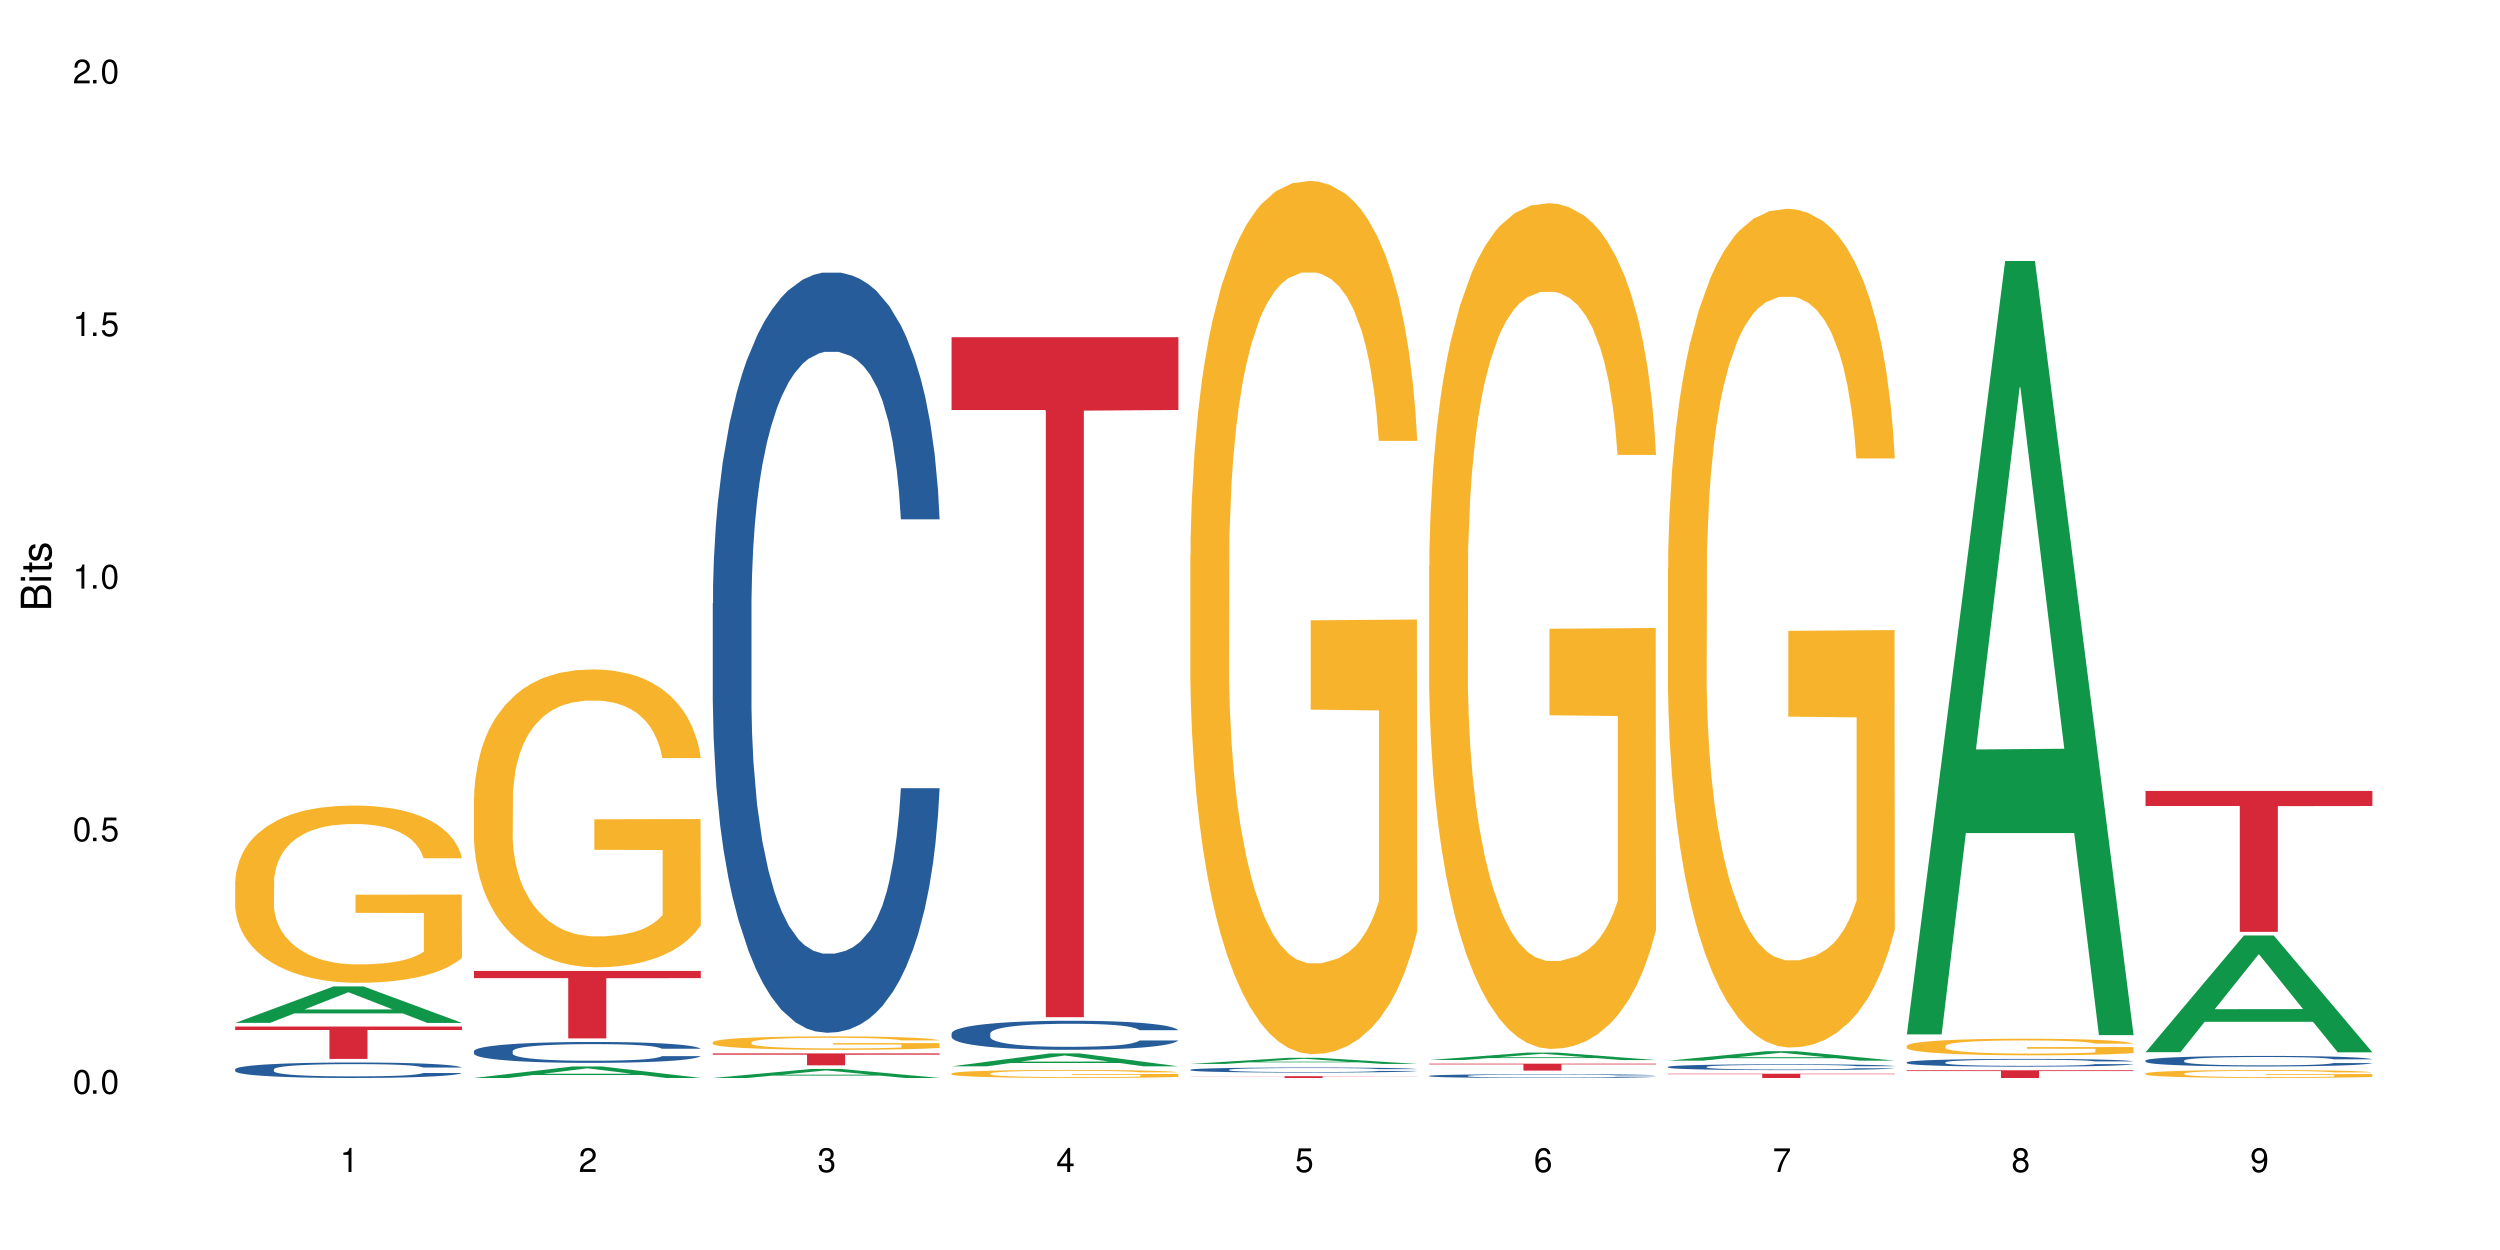 <?xml version="1.0" encoding="UTF-8"?>
<svg xmlns="http://www.w3.org/2000/svg" xmlns:xlink="http://www.w3.org/1999/xlink" width="720" height="360" viewBox="0 0 720 360">
<defs>
<g>
<g id="glyph-0-0">
</g>
<g id="glyph-0-1">
<path d="M 2.641 -6.938 C 2 -6.938 1.422 -6.656 1.078 -6.172 C 0.641 -5.562 0.406 -4.641 0.406 -3.359 C 0.406 -1.016 1.188 0.219 2.641 0.219 C 4.078 0.219 4.859 -1.016 4.859 -3.297 C 4.859 -4.641 4.656 -5.547 4.203 -6.172 C 3.844 -6.656 3.281 -6.938 2.641 -6.938 Z M 2.641 -6.188 C 3.547 -6.188 4 -5.25 4 -3.375 C 4 -1.406 3.562 -0.484 2.625 -0.484 C 1.734 -0.484 1.281 -1.438 1.281 -3.344 C 1.281 -5.25 1.734 -6.188 2.641 -6.188 Z M 2.641 -6.188 "/>
</g>
<g id="glyph-0-2">
<path d="M 1.828 -1 L 0.828 -1 L 0.828 0 L 1.828 0 Z M 1.828 -1 "/>
</g>
<g id="glyph-0-3">
<path d="M 4.562 -6.797 L 1.062 -6.797 L 0.547 -3.094 L 1.328 -3.094 C 1.719 -3.562 2.047 -3.734 2.578 -3.734 C 3.484 -3.734 4.062 -3.109 4.062 -2.094 C 4.062 -1.125 3.484 -0.531 2.578 -0.531 C 1.828 -0.531 1.375 -0.906 1.188 -1.672 L 0.328 -1.672 C 0.453 -1.109 0.547 -0.844 0.75 -0.594 C 1.125 -0.078 1.828 0.219 2.594 0.219 C 3.969 0.219 4.922 -0.781 4.922 -2.219 C 4.922 -3.562 4.031 -4.484 2.719 -4.484 C 2.25 -4.484 1.859 -4.359 1.469 -4.062 L 1.734 -5.969 L 4.562 -5.969 Z M 4.562 -6.797 "/>
</g>
<g id="glyph-0-4">
<path d="M 2.484 -4.938 L 2.484 0 L 3.328 0 L 3.328 -6.938 L 2.766 -6.938 C 2.469 -5.875 2.281 -5.734 0.984 -5.562 L 0.984 -4.938 Z M 2.484 -4.938 "/>
</g>
<g id="glyph-0-5">
<path d="M 4.859 -0.828 L 1.281 -0.828 C 1.359 -1.406 1.672 -1.781 2.5 -2.281 L 3.469 -2.828 C 4.406 -3.344 4.906 -4.062 4.906 -4.906 C 4.906 -5.484 4.672 -6.031 4.266 -6.406 C 3.859 -6.766 3.375 -6.938 2.719 -6.938 C 1.859 -6.938 1.219 -6.625 0.844 -6.031 C 0.609 -5.672 0.5 -5.234 0.484 -4.531 L 1.328 -4.531 C 1.359 -5.016 1.406 -5.281 1.531 -5.516 C 1.75 -5.938 2.188 -6.203 2.703 -6.203 C 3.469 -6.203 4.031 -5.641 4.031 -4.891 C 4.031 -4.344 3.719 -3.859 3.125 -3.516 L 2.234 -3 C 0.812 -2.172 0.406 -1.531 0.328 -0.016 L 4.859 -0.016 Z M 4.859 -0.828 "/>
</g>
<g id="glyph-0-6">
<path d="M 2.125 -3.188 L 2.578 -3.188 C 3.5 -3.188 3.984 -2.766 3.984 -1.922 C 3.984 -1.062 3.469 -0.531 2.594 -0.531 C 1.656 -0.531 1.203 -1 1.156 -2.016 L 0.312 -2.016 C 0.344 -1.453 0.438 -1.094 0.609 -0.781 C 0.953 -0.109 1.625 0.219 2.547 0.219 C 3.953 0.219 4.859 -0.625 4.859 -1.938 C 4.859 -2.828 4.516 -3.297 3.703 -3.594 C 4.344 -3.844 4.656 -4.328 4.656 -5.031 C 4.656 -6.219 3.875 -6.938 2.578 -6.938 C 1.203 -6.938 0.484 -6.172 0.453 -4.703 L 1.297 -4.703 C 1.312 -5.125 1.344 -5.359 1.453 -5.578 C 1.641 -5.969 2.062 -6.203 2.594 -6.203 C 3.344 -6.203 3.797 -5.75 3.797 -5 C 3.797 -4.516 3.609 -4.219 3.25 -4.047 C 3.016 -3.953 2.703 -3.922 2.125 -3.906 Z M 2.125 -3.188 "/>
</g>
<g id="glyph-0-7">
<path d="M 3.141 -1.672 L 3.141 0 L 3.984 0 L 3.984 -1.672 L 4.984 -1.672 L 4.984 -2.438 L 3.984 -2.438 L 3.984 -6.938 L 3.359 -6.938 L 0.266 -2.578 L 0.266 -1.672 Z M 3.141 -2.438 L 1 -2.438 L 3.141 -5.5 Z M 3.141 -2.438 "/>
</g>
<g id="glyph-0-8">
<path d="M 4.781 -5.125 C 4.609 -6.266 3.891 -6.938 2.844 -6.938 C 2.094 -6.938 1.422 -6.578 1.031 -5.953 C 0.594 -5.266 0.406 -4.422 0.406 -3.172 C 0.406 -2 0.578 -1.25 0.984 -0.641 C 1.359 -0.078 1.953 0.219 2.703 0.219 C 3.984 0.219 4.922 -0.75 4.922 -2.094 C 4.922 -3.375 4.062 -4.281 2.844 -4.281 C 2.172 -4.281 1.641 -4.031 1.281 -3.516 C 1.281 -5.234 1.828 -6.188 2.797 -6.188 C 3.391 -6.188 3.797 -5.797 3.938 -5.125 Z M 2.734 -3.531 C 3.547 -3.531 4.062 -2.953 4.062 -2.031 C 4.062 -1.156 3.484 -0.531 2.703 -0.531 C 1.922 -0.531 1.328 -1.188 1.328 -2.078 C 1.328 -2.938 1.906 -3.531 2.734 -3.531 Z M 2.734 -3.531 "/>
</g>
<g id="glyph-0-9">
<path d="M 4.984 -6.797 L 0.438 -6.797 L 0.438 -5.969 L 4.109 -5.969 C 2.5 -3.656 1.828 -2.234 1.328 0 L 2.219 0 C 2.594 -2.172 3.453 -4.047 4.984 -6.094 Z M 4.984 -6.797 "/>
</g>
<g id="glyph-0-10">
<path d="M 3.75 -3.656 C 4.469 -4.094 4.688 -4.438 4.688 -5.078 C 4.688 -6.172 3.844 -6.938 2.641 -6.938 C 1.438 -6.938 0.594 -6.172 0.594 -5.094 C 0.594 -4.438 0.812 -4.094 1.516 -3.656 C 0.734 -3.266 0.359 -2.703 0.359 -1.922 C 0.359 -0.656 1.281 0.219 2.641 0.219 C 3.984 0.219 4.922 -0.656 4.922 -1.922 C 4.922 -2.703 4.531 -3.266 3.75 -3.656 Z M 2.641 -6.188 C 3.359 -6.188 3.812 -5.75 3.812 -5.062 C 3.812 -4.406 3.344 -3.984 2.641 -3.984 C 1.922 -3.984 1.453 -4.406 1.453 -5.078 C 1.453 -5.75 1.922 -6.188 2.641 -6.188 Z M 2.641 -3.266 C 3.484 -3.266 4.062 -2.719 4.062 -1.906 C 4.062 -1.078 3.484 -0.531 2.625 -0.531 C 1.797 -0.531 1.219 -1.094 1.219 -1.906 C 1.219 -2.719 1.781 -3.266 2.641 -3.266 Z M 2.641 -3.266 "/>
</g>
<g id="glyph-0-11">
<path d="M 0.516 -1.578 C 0.672 -0.453 1.406 0.219 2.438 0.219 C 3.188 0.219 3.859 -0.141 4.266 -0.766 C 4.688 -1.453 4.891 -2.297 4.891 -3.547 C 4.891 -4.719 4.703 -5.453 4.312 -6.078 C 3.938 -6.641 3.344 -6.938 2.594 -6.938 C 1.297 -6.938 0.359 -5.969 0.359 -4.625 C 0.359 -3.344 1.234 -2.453 2.453 -2.453 C 3.094 -2.453 3.578 -2.672 4.016 -3.203 C 4 -1.484 3.469 -0.531 2.5 -0.531 C 1.906 -0.531 1.484 -0.906 1.359 -1.578 Z M 2.578 -6.203 C 3.375 -6.203 3.969 -5.531 3.969 -4.641 C 3.969 -3.797 3.391 -3.188 2.547 -3.188 C 1.734 -3.188 1.234 -3.766 1.234 -4.688 C 1.234 -5.562 1.797 -6.203 2.578 -6.203 Z M 2.578 -6.203 "/>
</g>
<g id="glyph-1-0">
</g>
<g id="glyph-1-1">
<path d="M 0 -0.953 L 0 -4.891 C 0 -5.719 -0.234 -6.344 -0.734 -6.797 C -1.188 -7.234 -1.812 -7.469 -2.5 -7.469 C -3.547 -7.469 -4.188 -7 -4.625 -5.875 C -4.984 -6.688 -5.625 -7.094 -6.531 -7.094 C -7.172 -7.094 -7.734 -6.859 -8.141 -6.391 C -8.562 -5.922 -8.75 -5.344 -8.75 -4.5 L -8.75 -0.953 Z M -4.984 -2.062 L -7.766 -2.062 L -7.766 -4.219 C -7.766 -4.844 -7.688 -5.203 -7.453 -5.5 C -7.219 -5.812 -6.859 -5.969 -6.375 -5.969 C -5.891 -5.969 -5.531 -5.812 -5.297 -5.5 C -5.062 -5.203 -4.984 -4.844 -4.984 -4.219 Z M -0.984 -2.062 L -4 -2.062 L -4 -4.781 C -4 -5.766 -3.438 -6.359 -2.484 -6.359 C -1.547 -6.359 -0.984 -5.766 -0.984 -4.781 Z M -0.984 -2.062 "/>
</g>
<g id="glyph-1-2">
<path d="M -6.281 -1.797 L -6.281 -0.797 L 0 -0.797 L 0 -1.797 Z M -8.75 -1.797 L -8.75 -0.797 L -7.484 -0.797 L -7.484 -1.797 Z M -8.75 -1.797 "/>
</g>
<g id="glyph-1-3">
<path d="M -6.281 -3.047 L -6.281 -2.016 L -8.016 -2.016 L -8.016 -1.016 L -6.281 -1.016 L -6.281 -0.172 L -5.469 -0.172 L -5.469 -1.016 L -0.719 -1.016 C -0.078 -1.016 0.281 -1.453 0.281 -2.234 C 0.281 -2.5 0.25 -2.719 0.188 -3.047 L -0.641 -3.047 C -0.609 -2.906 -0.594 -2.766 -0.594 -2.562 C -0.594 -2.141 -0.719 -2.016 -1.156 -2.016 L -5.469 -2.016 L -5.469 -3.047 Z M -6.281 -3.047 "/>
</g>
<g id="glyph-1-4">
<path d="M -4.531 -5.25 C -5.766 -5.25 -6.469 -4.422 -6.469 -2.969 C -6.469 -1.516 -5.719 -0.562 -4.547 -0.562 C -3.562 -0.562 -3.094 -1.062 -2.734 -2.562 L -2.516 -3.484 C -2.344 -4.188 -2.094 -4.469 -1.641 -4.469 C -1.047 -4.469 -0.641 -3.875 -0.641 -3 C -0.641 -2.453 -0.797 -2 -1.062 -1.75 C -1.25 -1.594 -1.422 -1.531 -1.875 -1.469 L -1.875 -0.406 C -0.422 -0.453 0.281 -1.266 0.281 -2.922 C 0.281 -4.5 -0.5 -5.516 -1.719 -5.516 C -2.656 -5.516 -3.172 -4.984 -3.469 -3.734 L -3.703 -2.766 C -3.891 -1.953 -4.156 -1.609 -4.594 -1.609 C -5.188 -1.609 -5.547 -2.125 -5.547 -2.938 C -5.547 -3.75 -5.203 -4.172 -4.531 -4.203 Z M -4.531 -5.25 "/>
</g>
</g>
</defs>
<rect x="-72" y="-36" width="864" height="432" fill="rgb(100%, 100%, 100%)" fill-opacity="1"/>
<path fill-rule="nonzero" fill="rgb(6.275%, 58.824%, 28.235%)" fill-opacity="1" d="M 67.73 294.594 L 67.801 294.586 L 96.07 284.086 L 104.656 284.086 L 133.066 294.605 L 123.082 294.605 L 115.965 291.859 L 84.762 291.859 L 77.781 294.594 L 67.73 294.594 L 87.766 290.723 L 113.102 290.715 L 100.469 285.805 L 100.328 285.793 L 100.188 285.824 L 87.695 290.715 L 87.766 290.723 Z M 67.73 294.594 "/>
<path fill-rule="nonzero" fill="rgb(14.51%, 36.078%, 60%)" fill-opacity="1" d="M 67.73 307.941 L 67.812 307.938 L 67.812 307.84 L 68.051 307.688 L 68.605 307.492 L 69.164 307.355 L 70.598 307.117 L 72.59 306.883 L 74.664 306.703 L 76.176 306.598 L 77.531 306.52 L 80.637 306.367 L 82.629 306.289 L 84.781 306.219 L 87.41 306.152 L 89.324 306.109 L 93.625 306.047 L 96.812 306.016 L 99.281 306.004 L 104.621 306.004 L 107.809 306.02 L 110.117 306.043 L 112.668 306.074 L 114.82 306.109 L 118.562 306.199 L 121.91 306.312 L 123.426 306.379 L 125.816 306.504 L 127.648 306.629 L 128.922 306.734 L 130.355 306.883 L 131.629 307.066 L 132.586 307.273 L 133.066 307.449 L 121.91 307.449 L 121.352 307.289 L 120.715 307.16 L 119.52 306.992 L 118.324 306.875 L 116.652 306.758 L 115.137 306.68 L 113.066 306.602 L 111.234 306.555 L 109.32 306.52 L 107.488 306.492 L 103.984 306.469 L 99.922 306.469 L 98.406 306.477 L 95.297 306.508 L 93.625 306.539 L 91.234 306.594 L 89.562 306.648 L 87.57 306.73 L 86.215 306.797 L 84.543 306.906 L 83.348 307 L 81.992 307.133 L 81.195 307.234 L 80.48 307.348 L 79.84 307.484 L 79.363 307.625 L 79.043 307.777 L 78.887 307.922 L 78.887 308.555 L 79.043 308.699 L 79.441 308.871 L 80.48 309.121 L 81.992 309.336 L 83.746 309.508 L 85.418 309.629 L 86.375 309.684 L 87.648 309.75 L 89.641 309.832 L 92.512 309.914 L 94.184 309.945 L 96.734 309.977 L 99.363 309.996 L 102.867 309.996 L 105.977 309.977 L 108.047 309.957 L 110.199 309.926 L 113.145 309.855 L 114.98 309.789 L 116.57 309.715 L 117.766 309.637 L 118.562 309.57 L 119.758 309.445 L 120.715 309.305 L 121.434 309.164 L 121.91 309.027 L 133.066 309.027 L 132.586 309.188 L 131.871 309.348 L 131.152 309.465 L 130.039 309.609 L 128.762 309.734 L 126.93 309.875 L 125.418 309.969 L 123.426 310.07 L 121.59 310.148 L 119.602 310.219 L 116.652 310.301 L 114.738 310.34 L 112.668 310.379 L 110.199 310.41 L 107.09 310.438 L 103.746 310.453 L 100.637 310.457 L 97.289 310.449 L 94.82 310.434 L 91.555 310.398 L 87.492 310.324 L 84.543 310.246 L 82.23 310.168 L 80.238 310.09 L 78.008 309.977 L 75.141 309.801 L 73.387 309.66 L 72.191 309.547 L 70.84 309.387 L 69.883 309.246 L 68.766 309.016 L 67.969 308.727 L 67.73 308.504 Z M 67.73 307.941 "/>
<path fill-rule="nonzero" fill="rgb(96.863%, 70.196%, 16.863%)" fill-opacity="1" d="M 67.73 253.859 L 67.812 253.812 L 67.812 252.879 L 68.129 250.781 L 68.926 247.891 L 69.961 245.512 L 71.078 243.645 L 71.793 242.668 L 72.988 241.266 L 74.023 240.242 L 76.656 238.145 L 80 236.184 L 81.832 235.344 L 83.906 234.551 L 86.852 233.668 L 88.207 233.34 L 92.352 232.594 L 97.051 232.129 L 102.23 231.988 L 104.621 232.035 L 107.887 232.223 L 112.348 232.734 L 114.898 233.199 L 116.891 233.668 L 118.961 234.273 L 121.512 235.207 L 123.902 236.324 L 125.816 237.445 L 127.727 238.844 L 129.32 240.336 L 130.676 241.965 L 131.871 243.926 L 132.586 245.559 L 133.066 247.188 L 121.988 247.188 L 121.352 245.559 L 120.637 244.297 L 119.441 242.758 L 118.246 241.641 L 117.051 240.754 L 114.82 239.543 L 112.906 238.797 L 110.516 238.145 L 108.207 237.723 L 105.578 237.445 L 103.984 237.352 L 99.762 237.352 L 95.938 237.676 L 93.707 238.051 L 92.113 238.422 L 89.879 239.121 L 88.527 239.684 L 87.73 240.055 L 85.34 241.5 L 83.746 242.805 L 82.871 243.691 L 81.754 245.09 L 80.957 246.352 L 80.082 248.215 L 79.602 249.613 L 78.965 252.785 L 78.887 261.18 L 79.125 262.949 L 79.602 264.863 L 80.238 266.543 L 81.195 268.312 L 82.152 269.664 L 83.824 271.484 L 85.258 272.695 L 86.375 273.488 L 88.527 274.75 L 89.402 275.168 L 91.473 276.008 L 93.625 276.66 L 96.254 277.219 L 98.246 277.5 L 101.434 277.734 L 105.496 277.734 L 110.277 277.453 L 113.305 277.078 L 115.379 276.707 L 116.73 276.379 L 118.406 275.867 L 119.602 275.402 L 120.715 274.887 L 122.07 274.094 L 122.07 262.949 L 102.391 262.902 L 102.391 257.68 L 132.984 257.633 L 133.066 275.867 L 131.391 277.125 L 129.32 278.34 L 127.328 279.27 L 125.258 280.062 L 122.309 280.949 L 119.918 281.508 L 116.254 282.164 L 112.906 282.582 L 109.402 282.863 L 106.293 283 L 102.629 283.047 L 99.363 282.957 L 95.855 282.676 L 93.066 282.301 L 90.52 281.836 L 87.969 281.23 L 84.781 280.25 L 82.711 279.457 L 80.559 278.48 L 78.406 277.312 L 76.496 276.055 L 75.219 275.074 L 73.945 273.957 L 72.59 272.555 L 71.316 270.973 L 70.359 269.527 L 69.484 267.895 L 68.848 266.355 L 68.211 264.258 L 67.891 262.578 L 67.73 261.133 Z M 67.73 253.859 "/>
<path fill-rule="nonzero" fill="rgb(83.922%, 15.686%, 22.353%)" fill-opacity="1" d="M 67.73 295.641 L 133.066 295.641 L 133.066 296.641 L 105.836 296.648 L 105.836 304.969 L 94.879 304.969 L 94.879 296.656 L 94.723 296.641 L 67.73 296.641 Z M 67.73 295.641 "/>
<path fill-rule="nonzero" fill="rgb(6.275%, 58.824%, 28.235%)" fill-opacity="1" d="M 136.504 310.457 L 136.574 310.453 L 164.844 307.148 L 173.43 307.148 L 201.836 310.457 L 191.855 310.457 L 184.738 309.594 L 153.535 309.594 L 146.555 310.457 L 136.504 310.457 L 156.535 309.238 L 181.875 309.234 L 169.242 307.688 L 169.102 307.684 L 168.961 307.695 L 156.469 309.234 L 156.535 309.238 Z M 136.504 310.457 "/>
<path fill-rule="nonzero" fill="rgb(14.51%, 36.078%, 60%)" fill-opacity="1" d="M 136.504 302.707 L 136.582 302.703 L 136.582 302.57 L 136.824 302.363 L 137.379 302.098 L 137.938 301.914 L 139.371 301.59 L 141.363 301.277 L 143.434 301.035 L 144.949 300.891 L 146.305 300.781 L 149.41 300.578 L 151.402 300.473 L 153.555 300.379 L 156.184 300.285 L 158.098 300.23 L 162.398 300.145 L 165.586 300.105 L 168.055 300.09 L 173.395 300.09 L 176.582 300.109 L 178.891 300.137 L 181.441 300.184 L 183.594 300.23 L 187.336 300.352 L 190.684 300.508 L 192.195 300.594 L 194.586 300.766 L 196.418 300.93 L 197.695 301.074 L 199.129 301.277 L 200.402 301.523 L 201.359 301.805 L 201.836 302.043 L 190.684 302.043 L 190.125 301.82 L 189.488 301.652 L 188.293 301.426 L 187.098 301.266 L 185.426 301.105 L 183.91 301.004 L 181.84 300.898 L 180.008 300.832 L 178.094 300.781 L 176.262 300.75 L 172.758 300.715 L 168.691 300.715 L 167.18 300.727 L 164.07 300.77 L 162.398 300.809 L 160.008 300.887 L 158.336 300.957 L 156.344 301.066 L 154.988 301.16 L 153.316 301.305 L 152.121 301.43 L 150.766 301.613 L 149.969 301.75 L 149.25 301.906 L 148.613 302.086 L 148.137 302.277 L 147.816 302.484 L 147.66 302.68 L 147.66 303.535 L 147.816 303.73 L 148.215 303.965 L 149.25 304.297 L 150.766 304.59 L 152.52 304.82 L 154.191 304.988 L 155.148 305.062 L 156.422 305.152 L 158.414 305.262 L 161.281 305.371 L 162.957 305.418 L 165.504 305.461 L 168.137 305.48 L 171.641 305.48 L 174.746 305.461 L 176.82 305.434 L 178.973 305.387 L 181.918 305.297 L 183.75 305.207 L 185.344 305.102 L 186.539 304.996 L 187.336 304.91 L 188.531 304.738 L 189.488 304.551 L 190.203 304.359 L 190.684 304.172 L 201.836 304.172 L 201.359 304.391 L 200.645 304.605 L 199.926 304.766 L 198.809 304.961 L 197.535 305.129 L 195.703 305.324 L 194.188 305.449 L 192.195 305.586 L 190.363 305.691 L 188.371 305.785 L 185.426 305.895 L 183.512 305.949 L 181.441 306 L 178.973 306.043 L 175.863 306.082 L 172.516 306.105 L 169.41 306.109 L 166.062 306.098 L 163.594 306.078 L 160.328 306.027 L 156.262 305.93 L 153.316 305.824 L 151.004 305.719 L 149.012 305.609 L 146.781 305.461 L 143.914 305.219 L 142.16 305.031 L 140.965 304.875 L 139.609 304.66 L 138.656 304.469 L 137.539 304.16 L 136.742 303.77 L 136.504 303.469 Z M 136.504 302.707 "/>
<path fill-rule="nonzero" fill="rgb(96.863%, 70.196%, 16.863%)" fill-opacity="1" d="M 136.504 229.535 L 136.582 229.457 L 136.582 227.891 L 136.902 224.363 L 137.699 219.504 L 138.734 215.508 L 139.852 212.375 L 140.566 210.73 L 141.762 208.379 L 142.797 206.652 L 145.426 203.129 L 148.773 199.836 L 150.605 198.426 L 152.68 197.094 L 155.625 195.605 L 156.98 195.055 L 161.125 193.805 L 165.824 193.02 L 171.004 192.785 L 173.395 192.863 L 176.66 193.176 L 181.121 194.039 L 183.672 194.82 L 185.664 195.605 L 187.734 196.625 L 190.285 198.191 L 192.676 200.07 L 194.586 201.953 L 196.5 204.305 L 198.094 206.812 L 199.449 209.555 L 200.645 212.844 L 201.359 215.586 L 201.836 218.328 L 190.762 218.328 L 190.125 215.586 L 189.41 213.473 L 188.215 210.887 L 187.02 209.004 L 185.824 207.516 L 183.594 205.477 L 181.68 204.227 L 179.289 203.129 L 176.98 202.422 L 174.348 201.953 L 172.758 201.797 L 168.535 201.797 L 164.707 202.344 L 162.477 202.973 L 160.883 203.598 L 158.652 204.773 L 157.301 205.715 L 156.504 206.34 L 154.113 208.77 L 152.52 210.965 L 151.641 212.453 L 150.527 214.805 L 149.73 216.918 L 148.852 220.055 L 148.375 222.402 L 147.738 227.734 L 147.66 241.836 L 147.898 244.816 L 148.375 248.027 L 149.012 250.848 L 149.969 253.828 L 150.926 256.098 L 152.598 259.156 L 154.031 261.191 L 155.148 262.523 L 157.301 264.641 L 158.176 265.344 L 160.246 266.758 L 162.398 267.852 L 165.027 268.793 L 167.02 269.262 L 170.207 269.656 L 174.27 269.656 L 179.051 269.184 L 182.078 268.559 L 184.148 267.93 L 185.504 267.383 L 187.176 266.52 L 188.371 265.738 L 189.488 264.875 L 190.844 263.543 L 190.844 244.816 L 171.164 244.738 L 171.164 235.961 L 201.758 235.883 L 201.836 266.52 L 200.164 268.637 L 198.094 270.676 L 196.102 272.242 L 194.031 273.574 L 191.082 275.062 L 188.691 276.004 L 185.027 277.098 L 181.68 277.805 L 178.176 278.273 L 175.066 278.512 L 171.402 278.59 L 168.137 278.43 L 164.629 277.961 L 161.84 277.336 L 159.289 276.551 L 156.742 275.531 L 153.555 273.887 L 151.484 272.555 L 149.332 270.91 L 147.18 268.949 L 145.27 266.836 L 143.992 265.188 L 142.719 263.309 L 141.363 260.957 L 140.09 258.293 L 139.133 255.863 L 138.258 253.121 L 137.617 250.535 L 136.98 247.008 L 136.664 244.188 L 136.504 241.758 Z M 136.504 229.535 "/>
<path fill-rule="nonzero" fill="rgb(83.922%, 15.686%, 22.353%)" fill-opacity="1" d="M 136.504 279.625 L 201.836 279.625 L 201.836 281.707 L 174.609 281.723 L 174.609 299.051 L 163.652 299.051 L 163.652 281.742 L 163.496 281.707 L 136.504 281.707 Z M 136.504 279.625 "/>
<path fill-rule="nonzero" fill="rgb(6.275%, 58.824%, 28.235%)" fill-opacity="1" d="M 205.277 310.457 L 205.348 310.453 L 233.617 307.859 L 242.203 307.859 L 270.609 310.457 L 260.629 310.457 L 253.508 309.781 L 222.309 309.781 L 215.328 310.457 L 205.277 310.457 L 225.309 309.5 L 250.648 309.496 L 238.012 308.285 L 237.875 308.281 L 237.734 308.289 L 225.238 309.496 L 225.309 309.5 Z M 205.277 310.457 "/>
<path fill-rule="nonzero" fill="rgb(14.51%, 36.078%, 60%)" fill-opacity="1" d="M 205.277 173.781 L 205.355 173.582 L 205.355 168.777 L 205.594 161.176 L 206.152 151.57 L 206.711 144.965 L 208.145 133.16 L 210.137 121.754 L 212.207 112.949 L 213.723 107.746 L 215.078 103.746 L 218.184 96.34 L 220.176 92.539 L 222.328 89.137 L 224.957 85.734 L 226.867 83.734 L 231.172 80.531 L 234.359 79.133 L 236.828 78.531 L 242.168 78.531 L 245.352 79.332 L 247.664 80.332 L 250.215 81.934 L 252.363 83.734 L 256.109 88.137 L 259.457 93.738 L 260.969 96.941 L 263.359 103.145 L 265.191 109.148 L 266.469 114.352 L 267.902 121.754 L 269.176 130.758 L 270.133 140.965 L 270.609 149.57 L 259.457 149.57 L 258.898 141.562 L 258.262 135.359 L 257.066 127.156 L 255.871 121.355 L 254.195 115.551 L 252.684 111.75 L 250.613 107.945 L 248.777 105.547 L 246.867 103.746 L 245.035 102.543 L 241.527 101.344 L 237.465 101.344 L 235.953 101.742 L 232.844 103.344 L 231.172 104.746 L 228.781 107.547 L 227.109 110.148 L 225.117 114.148 L 223.762 117.551 L 222.09 122.754 L 220.895 127.355 L 219.539 133.961 L 218.742 138.965 L 218.023 144.566 L 217.387 151.168 L 216.91 158.172 L 216.59 165.578 L 216.43 172.781 L 216.43 203.797 L 216.59 211 L 216.988 219.406 L 218.023 231.613 L 219.539 242.219 L 221.293 250.621 L 222.965 256.625 L 223.922 259.426 L 225.195 262.629 L 227.188 266.629 L 230.055 270.633 L 231.73 272.234 L 234.277 273.832 L 236.906 274.633 L 240.414 274.633 L 243.52 273.832 L 245.594 272.832 L 247.742 271.234 L 250.691 267.832 L 252.523 264.629 L 254.117 260.828 L 255.312 257.023 L 256.109 253.824 L 257.305 247.621 L 258.262 240.816 L 258.977 233.812 L 259.457 227.008 L 270.609 227.008 L 270.133 235.012 L 269.414 242.816 L 268.699 248.621 L 267.582 255.625 L 266.309 261.828 L 264.477 268.832 L 262.961 273.434 L 260.969 278.438 L 259.137 282.238 L 257.145 285.641 L 254.195 289.641 L 252.285 291.645 L 250.215 293.445 L 247.742 295.047 L 244.637 296.445 L 241.289 297.246 L 238.184 297.445 L 234.836 297.047 L 232.367 296.246 L 229.098 294.445 L 225.035 290.844 L 222.09 287.039 L 219.777 283.238 L 217.785 279.238 L 215.555 273.832 L 212.688 265.027 L 210.934 258.227 L 209.738 252.621 L 208.383 244.82 L 207.426 237.816 L 206.312 226.609 L 205.516 212.402 L 205.277 201.395 Z M 205.277 173.781 "/>
<path fill-rule="nonzero" fill="rgb(96.863%, 70.196%, 16.863%)" fill-opacity="1" d="M 205.277 300.137 L 205.355 300.133 L 205.355 300.062 L 205.676 299.906 L 206.473 299.688 L 207.508 299.508 L 208.621 299.363 L 209.34 299.289 L 210.535 299.184 L 211.57 299.109 L 214.199 298.949 L 217.547 298.801 L 219.379 298.738 L 221.449 298.676 L 224.398 298.609 L 225.754 298.586 L 229.895 298.531 L 234.598 298.496 L 239.777 298.484 L 242.168 298.488 L 245.434 298.5 L 249.895 298.539 L 252.445 298.574 L 254.438 298.609 L 256.508 298.656 L 259.059 298.727 L 261.449 298.812 L 263.359 298.895 L 265.273 299.004 L 266.867 299.113 L 268.219 299.238 L 269.414 299.387 L 270.133 299.508 L 270.609 299.633 L 259.535 299.633 L 258.898 299.508 L 258.18 299.414 L 256.984 299.297 L 255.789 299.215 L 254.594 299.148 L 252.363 299.055 L 250.453 299 L 248.062 298.949 L 245.75 298.918 L 243.121 298.895 L 241.527 298.891 L 237.305 298.891 L 233.48 298.914 L 231.25 298.941 L 229.656 298.969 L 227.426 299.023 L 226.07 299.066 L 225.273 299.094 L 222.883 299.203 L 221.293 299.301 L 220.414 299.367 L 219.301 299.473 L 218.504 299.57 L 217.625 299.711 L 217.148 299.816 L 216.512 300.055 L 216.43 300.691 L 216.672 300.824 L 217.148 300.969 L 217.785 301.094 L 218.742 301.23 L 219.699 301.332 L 221.371 301.469 L 222.805 301.562 L 223.922 301.621 L 226.07 301.715 L 226.949 301.746 L 229.02 301.812 L 231.172 301.859 L 233.801 301.902 L 235.793 301.926 L 238.98 301.941 L 243.043 301.941 L 247.824 301.922 L 250.852 301.891 L 252.922 301.863 L 254.277 301.84 L 255.949 301.801 L 257.145 301.766 L 258.262 301.727 L 259.613 301.668 L 259.613 300.824 L 239.934 300.82 L 239.934 300.426 L 270.531 300.422 L 270.609 301.801 L 268.938 301.895 L 266.867 301.988 L 264.875 302.059 L 262.801 302.117 L 259.855 302.184 L 257.465 302.227 L 253.801 302.277 L 250.453 302.309 L 246.945 302.328 L 243.84 302.34 L 240.176 302.344 L 236.906 302.336 L 233.402 302.316 L 230.613 302.285 L 228.062 302.25 L 225.516 302.207 L 222.328 302.133 L 220.254 302.07 L 218.105 301.996 L 215.953 301.91 L 214.039 301.816 L 212.766 301.742 L 211.492 301.656 L 210.137 301.551 L 208.863 301.43 L 207.906 301.32 L 207.027 301.199 L 206.391 301.082 L 205.754 300.922 L 205.438 300.797 L 205.277 300.688 Z M 205.277 300.137 "/>
<path fill-rule="nonzero" fill="rgb(83.922%, 15.686%, 22.353%)" fill-opacity="1" d="M 205.277 303.383 L 270.609 303.383 L 270.609 303.75 L 243.383 303.754 L 243.383 306.82 L 232.426 306.82 L 232.426 303.754 L 232.266 303.75 L 205.277 303.75 Z M 205.277 303.383 "/>
<path fill-rule="nonzero" fill="rgb(6.275%, 58.824%, 28.235%)" fill-opacity="1" d="M 274.051 307.109 L 274.117 307.105 L 302.387 303.383 L 310.973 303.383 L 339.383 307.109 L 329.402 307.109 L 322.281 306.137 L 291.082 306.137 L 284.102 307.109 L 274.051 307.109 L 294.082 305.734 L 319.422 305.73 L 306.785 303.992 L 306.645 303.988 L 306.508 304 L 294.012 305.73 L 294.082 305.734 Z M 274.051 307.109 "/>
<path fill-rule="nonzero" fill="rgb(14.51%, 36.078%, 60%)" fill-opacity="1" d="M 274.051 297.625 L 274.129 297.617 L 274.129 297.434 L 274.367 297.141 L 274.926 296.773 L 275.484 296.523 L 276.918 296.07 L 278.91 295.637 L 280.98 295.301 L 282.496 295.102 L 283.848 294.949 L 286.957 294.664 L 288.949 294.52 L 291.102 294.391 L 293.73 294.262 L 295.641 294.184 L 299.945 294.062 L 303.129 294.008 L 305.602 293.984 L 310.938 293.984 L 314.125 294.016 L 316.438 294.055 L 318.984 294.117 L 321.137 294.184 L 324.883 294.352 L 328.23 294.566 L 329.742 294.688 L 332.133 294.926 L 333.965 295.156 L 335.238 295.352 L 336.676 295.637 L 337.949 295.98 L 338.906 296.371 L 339.383 296.699 L 328.23 296.699 L 327.672 296.395 L 327.035 296.156 L 325.84 295.844 L 324.645 295.621 L 322.969 295.398 L 321.457 295.254 L 319.383 295.109 L 317.551 295.016 L 315.641 294.949 L 313.809 294.902 L 310.301 294.855 L 306.238 294.855 L 304.723 294.871 L 301.617 294.934 L 299.945 294.988 L 297.555 295.094 L 295.879 295.191 L 293.887 295.348 L 292.535 295.477 L 290.859 295.676 L 289.664 295.852 L 288.312 296.102 L 287.516 296.293 L 286.797 296.508 L 286.16 296.762 L 285.684 297.027 L 285.363 297.309 L 285.203 297.586 L 285.203 298.77 L 285.363 299.047 L 285.762 299.367 L 286.797 299.832 L 288.312 300.238 L 290.062 300.559 L 291.738 300.789 L 292.691 300.895 L 293.969 301.016 L 295.961 301.172 L 298.828 301.324 L 300.5 301.383 L 303.051 301.445 L 305.68 301.477 L 309.188 301.477 L 312.293 301.445 L 314.363 301.406 L 316.516 301.348 L 319.465 301.215 L 321.297 301.094 L 322.891 300.949 L 324.086 300.805 L 324.883 300.68 L 326.078 300.445 L 327.035 300.184 L 327.75 299.918 L 328.23 299.656 L 339.383 299.656 L 338.906 299.961 L 338.188 300.262 L 337.473 300.48 L 336.355 300.75 L 335.082 300.988 L 333.25 301.254 L 331.734 301.43 L 329.742 301.621 L 327.91 301.766 L 325.918 301.895 L 322.969 302.051 L 321.059 302.125 L 318.984 302.195 L 316.516 302.254 L 313.41 302.309 L 310.062 302.34 L 306.957 302.348 L 303.609 302.332 L 301.141 302.301 L 297.871 302.23 L 293.809 302.094 L 290.859 301.949 L 288.551 301.805 L 286.559 301.652 L 284.328 301.445 L 281.457 301.109 L 279.707 300.848 L 278.512 300.637 L 277.156 300.336 L 276.199 300.07 L 275.086 299.641 L 274.289 299.098 L 274.051 298.68 Z M 274.051 297.625 "/>
<path fill-rule="nonzero" fill="rgb(96.863%, 70.196%, 16.863%)" fill-opacity="1" d="M 274.051 309.137 L 274.129 309.137 L 274.129 309.094 L 274.449 309 L 275.246 308.867 L 276.281 308.762 L 277.395 308.676 L 278.113 308.633 L 279.309 308.57 L 280.344 308.523 L 282.973 308.426 L 286.32 308.34 L 288.152 308.301 L 290.223 308.266 L 293.172 308.223 L 294.527 308.211 L 298.668 308.176 L 303.371 308.156 L 308.547 308.148 L 310.938 308.152 L 314.207 308.16 L 318.668 308.184 L 321.219 308.203 L 323.207 308.223 L 325.281 308.254 L 327.832 308.293 L 330.219 308.344 L 332.133 308.395 L 334.043 308.457 L 335.637 308.527 L 336.992 308.602 L 338.188 308.688 L 338.906 308.762 L 339.383 308.836 L 328.309 308.836 L 327.672 308.762 L 326.953 308.707 L 325.758 308.637 L 324.562 308.586 L 323.367 308.547 L 321.137 308.492 L 319.227 308.457 L 316.836 308.426 L 314.523 308.406 L 311.895 308.395 L 310.301 308.391 L 306.078 308.391 L 302.254 308.406 L 300.023 308.422 L 298.43 308.441 L 296.199 308.473 L 294.844 308.496 L 294.047 308.512 L 291.656 308.578 L 290.062 308.637 L 289.188 308.68 L 288.07 308.742 L 287.273 308.797 L 286.398 308.883 L 285.922 308.945 L 285.285 309.09 L 285.203 309.469 L 285.441 309.551 L 285.922 309.637 L 286.559 309.711 L 287.516 309.793 L 288.469 309.852 L 290.145 309.934 L 291.578 309.992 L 292.691 310.027 L 294.844 310.082 L 295.723 310.102 L 297.793 310.141 L 299.945 310.168 L 302.574 310.195 L 304.566 310.207 L 307.75 310.219 L 311.816 310.219 L 316.598 310.207 L 319.625 310.188 L 321.695 310.172 L 323.051 310.156 L 324.723 310.133 L 325.918 310.113 L 327.035 310.09 L 328.387 310.055 L 328.387 309.551 L 308.707 309.547 L 308.707 309.312 L 339.305 309.309 L 339.383 310.133 L 337.711 310.191 L 335.637 310.246 L 333.645 310.289 L 331.574 310.324 L 328.625 310.363 L 326.238 310.391 L 322.57 310.418 L 319.227 310.438 L 315.719 310.449 L 312.613 310.457 L 308.945 310.457 L 305.68 310.453 L 302.176 310.441 L 299.387 310.426 L 296.836 310.402 L 294.285 310.375 L 291.102 310.332 L 289.027 310.297 L 286.875 310.25 L 284.727 310.199 L 282.812 310.141 L 281.539 310.098 L 280.266 310.047 L 278.91 309.984 L 277.633 309.914 L 276.68 309.848 L 275.801 309.773 L 275.164 309.703 L 274.527 309.609 L 274.207 309.531 L 274.051 309.469 Z M 274.051 309.137 "/>
<path fill-rule="nonzero" fill="rgb(83.922%, 15.686%, 22.353%)" fill-opacity="1" d="M 274.051 97.117 L 339.383 97.117 L 339.383 118.078 L 312.152 118.262 L 312.152 292.949 L 301.199 292.949 L 301.199 118.445 L 301.039 118.078 L 274.051 118.078 Z M 274.051 97.117 "/>
<path fill-rule="nonzero" fill="rgb(6.275%, 58.824%, 28.235%)" fill-opacity="1" d="M 342.82 306.406 L 342.891 306.406 L 371.16 304.641 L 379.746 304.641 L 408.156 306.406 L 398.176 306.406 L 391.055 305.945 L 359.852 305.945 L 352.875 306.406 L 342.82 306.406 L 362.855 305.758 L 388.191 305.754 L 375.559 304.93 L 375.418 304.93 L 375.281 304.934 L 362.785 305.754 L 362.855 305.758 Z M 342.82 306.406 "/>
<path fill-rule="nonzero" fill="rgb(14.51%, 36.078%, 60%)" fill-opacity="1" d="M 342.82 308.078 L 342.902 308.078 L 342.902 308.047 L 343.141 307.996 L 343.699 307.93 L 344.258 307.887 L 345.691 307.809 L 347.684 307.734 L 349.754 307.676 L 351.266 307.641 L 352.621 307.613 L 355.73 307.562 L 357.723 307.539 L 359.871 307.516 L 362.5 307.492 L 364.414 307.48 L 368.715 307.457 L 371.902 307.449 L 374.375 307.445 L 379.711 307.445 L 382.898 307.449 L 385.211 307.457 L 387.758 307.469 L 389.91 307.48 L 393.656 307.508 L 397 307.547 L 398.516 307.566 L 400.906 307.609 L 402.738 307.648 L 404.012 307.684 L 405.445 307.734 L 406.723 307.793 L 407.68 307.859 L 408.156 307.918 L 397 307.918 L 396.445 307.863 L 395.805 307.824 L 394.609 307.77 L 393.414 307.73 L 391.742 307.691 L 390.23 307.668 L 388.156 307.641 L 386.324 307.625 L 384.414 307.613 L 382.578 307.605 L 379.074 307.598 L 375.012 307.598 L 373.496 307.602 L 370.391 307.609 L 368.715 307.621 L 366.324 307.637 L 364.652 307.656 L 362.66 307.684 L 361.305 307.703 L 359.633 307.738 L 358.438 307.77 L 357.082 307.812 L 356.285 307.848 L 355.57 307.883 L 354.934 307.93 L 354.453 307.977 L 354.137 308.023 L 353.977 308.07 L 353.977 308.277 L 354.137 308.324 L 354.535 308.383 L 355.57 308.465 L 357.082 308.535 L 358.836 308.59 L 360.508 308.629 L 361.465 308.648 L 362.742 308.668 L 364.734 308.695 L 367.602 308.723 L 369.273 308.734 L 371.824 308.742 L 374.453 308.75 L 377.957 308.75 L 381.066 308.742 L 383.137 308.738 L 385.289 308.727 L 388.238 308.703 L 390.07 308.684 L 391.664 308.656 L 392.859 308.633 L 393.656 308.609 L 394.852 308.57 L 395.805 308.523 L 396.523 308.477 L 397 308.434 L 408.156 308.434 L 407.68 308.484 L 406.961 308.539 L 406.242 308.574 L 405.129 308.621 L 403.852 308.664 L 402.02 308.711 L 400.508 308.742 L 398.516 308.773 L 396.684 308.801 L 394.691 308.82 L 391.742 308.848 L 389.832 308.863 L 387.758 308.875 L 385.289 308.883 L 382.18 308.895 L 378.836 308.898 L 375.727 308.902 L 372.383 308.898 L 369.91 308.895 L 366.645 308.879 L 362.582 308.855 L 359.633 308.832 L 357.324 308.805 L 355.332 308.781 L 353.102 308.742 L 350.23 308.684 L 348.48 308.641 L 347.285 308.602 L 345.93 308.551 L 344.973 308.504 L 343.859 308.43 L 343.062 308.336 L 342.82 308.262 Z M 342.82 308.078 "/>
<path fill-rule="nonzero" fill="rgb(96.863%, 70.196%, 16.863%)" fill-opacity="1" d="M 342.82 159.816 L 342.902 159.586 L 342.902 154.992 L 343.219 144.656 L 344.016 130.414 L 345.051 118.699 L 346.168 109.512 L 346.887 104.688 L 348.082 97.797 L 349.117 92.742 L 351.746 82.406 L 355.094 72.762 L 356.926 68.625 L 358.996 64.723 L 361.945 60.355 L 363.297 58.75 L 367.441 55.074 L 372.141 52.777 L 377.32 52.09 L 379.711 52.316 L 382.977 53.238 L 387.441 55.762 L 389.988 58.059 L 391.98 60.355 L 394.055 63.344 L 396.602 67.938 L 398.992 73.449 L 400.906 78.961 L 402.816 85.852 L 404.41 93.203 L 405.766 101.242 L 406.961 110.891 L 407.68 118.93 L 408.156 126.969 L 397.082 126.969 L 396.445 118.93 L 395.727 112.727 L 394.531 105.148 L 393.336 99.637 L 392.141 95.27 L 389.91 89.297 L 387.996 85.625 L 385.609 82.406 L 383.297 80.34 L 380.668 78.961 L 379.074 78.504 L 374.852 78.504 L 371.027 80.109 L 368.797 81.949 L 367.203 83.785 L 364.973 87.23 L 363.617 89.988 L 362.82 91.824 L 360.43 98.945 L 358.836 105.379 L 357.961 109.742 L 356.844 116.633 L 356.047 122.836 L 355.172 132.023 L 354.695 138.914 L 354.055 154.531 L 353.977 195.875 L 354.215 204.605 L 354.695 214.023 L 355.332 222.293 L 356.285 231.02 L 357.242 237.68 L 358.918 246.641 L 360.352 252.613 L 361.465 256.516 L 363.617 262.719 L 364.492 264.785 L 366.566 268.918 L 368.715 272.137 L 371.344 274.891 L 373.336 276.27 L 376.523 277.418 L 380.59 277.418 L 385.367 276.039 L 388.395 274.203 L 390.469 272.363 L 391.824 270.758 L 393.496 268.23 L 394.691 265.934 L 395.805 263.406 L 397.16 259.504 L 397.16 204.605 L 377.48 204.375 L 377.48 178.648 L 408.074 178.422 L 408.156 268.23 L 406.484 274.434 L 404.41 280.406 L 402.418 285 L 400.348 288.902 L 397.398 293.266 L 395.008 296.023 L 391.344 299.238 L 387.996 301.305 L 384.492 302.684 L 381.387 303.375 L 377.719 303.602 L 374.453 303.145 L 370.949 301.766 L 368.16 299.93 L 365.609 297.633 L 363.059 294.645 L 359.871 289.82 L 357.801 285.918 L 355.648 281.094 L 353.5 275.352 L 351.586 269.148 L 350.312 264.324 L 349.035 258.812 L 347.684 251.922 L 346.406 244.113 L 345.449 236.992 L 344.574 228.953 L 343.938 221.371 L 343.301 211.035 L 342.98 202.77 L 342.82 195.648 Z M 342.82 159.816 "/>
<path fill-rule="nonzero" fill="rgb(83.922%, 15.686%, 22.353%)" fill-opacity="1" d="M 342.82 309.938 L 408.156 309.938 L 408.156 309.992 L 380.926 309.996 L 380.926 310.457 L 369.973 310.457 L 369.973 309.996 L 369.812 309.992 L 342.82 309.992 Z M 342.82 309.938 "/>
<path fill-rule="nonzero" fill="rgb(6.275%, 58.824%, 28.235%)" fill-opacity="1" d="M 411.594 305.289 L 411.664 305.289 L 439.934 303.141 L 448.52 303.141 L 476.93 305.293 L 466.945 305.293 L 459.828 304.73 L 428.625 304.73 L 421.645 305.289 L 411.594 305.289 L 431.629 304.496 L 456.965 304.496 L 444.332 303.492 L 444.191 303.488 L 444.051 303.496 L 431.559 304.496 L 431.629 304.496 Z M 411.594 305.289 "/>
<path fill-rule="nonzero" fill="rgb(14.51%, 36.078%, 60%)" fill-opacity="1" d="M 411.594 309.844 L 411.676 309.844 L 411.676 309.816 L 411.914 309.781 L 412.473 309.734 L 413.027 309.699 L 414.461 309.641 L 416.453 309.586 L 418.527 309.539 L 420.039 309.516 L 421.395 309.496 L 424.5 309.457 L 426.492 309.438 L 428.645 309.422 L 431.273 309.406 L 433.188 309.395 L 437.488 309.379 L 440.676 309.371 L 443.145 309.367 L 448.484 309.367 L 451.672 309.371 L 453.98 309.379 L 456.531 309.387 L 458.684 309.395 L 462.426 309.418 L 465.773 309.445 L 467.289 309.461 L 469.68 309.492 L 471.512 309.52 L 472.785 309.547 L 474.219 309.586 L 475.496 309.629 L 476.449 309.68 L 476.93 309.723 L 465.773 309.723 L 465.215 309.684 L 464.578 309.652 L 463.383 309.609 L 462.188 309.582 L 460.516 309.555 L 459 309.535 L 456.93 309.516 L 455.098 309.504 L 453.184 309.496 L 451.352 309.488 L 447.848 309.484 L 442.27 309.484 L 439.164 309.492 L 437.488 309.5 L 435.098 309.512 L 433.426 309.527 L 431.434 309.547 L 430.078 309.562 L 428.406 309.59 L 427.211 309.613 L 425.855 309.645 L 425.059 309.668 L 424.344 309.699 L 423.707 309.73 L 423.227 309.766 L 422.91 309.801 L 422.75 309.84 L 422.75 309.992 L 422.91 310.027 L 423.309 310.07 L 424.344 310.133 L 425.855 310.184 L 427.609 310.227 L 429.281 310.254 L 430.238 310.27 L 431.512 310.285 L 433.504 310.305 L 436.375 310.324 L 438.047 310.332 L 440.598 310.34 L 443.227 310.344 L 446.73 310.344 L 449.84 310.34 L 451.91 310.336 L 454.062 310.328 L 457.008 310.312 L 458.844 310.297 L 460.438 310.277 L 461.629 310.258 L 462.426 310.242 L 463.621 310.211 L 464.578 310.176 L 465.297 310.141 L 465.773 310.109 L 476.93 310.109 L 476.449 310.148 L 475.734 310.188 L 475.016 310.215 L 473.902 310.25 L 472.625 310.281 L 470.793 310.316 L 469.281 310.34 L 467.289 310.363 L 465.457 310.383 L 463.465 310.398 L 460.516 310.418 L 458.602 310.43 L 456.531 310.438 L 454.062 310.445 L 450.953 310.453 L 447.609 310.457 L 441.152 310.457 L 438.684 310.453 L 435.418 310.445 L 431.355 310.426 L 428.406 310.406 L 426.094 310.387 L 424.105 310.367 L 421.871 310.34 L 419.004 310.297 L 417.25 310.262 L 416.055 310.234 L 414.703 310.195 L 413.746 310.16 L 412.629 310.105 L 411.832 310.035 L 411.594 309.98 Z M 411.594 309.844 "/>
<path fill-rule="nonzero" fill="rgb(96.863%, 70.196%, 16.863%)" fill-opacity="1" d="M 411.594 162.84 L 411.676 162.617 L 411.676 158.168 L 411.992 148.156 L 412.789 134.363 L 413.824 123.016 L 414.941 114.117 L 415.656 109.445 L 416.852 102.773 L 417.891 97.879 L 420.52 87.867 L 423.863 78.523 L 425.695 74.52 L 427.77 70.738 L 430.715 66.512 L 432.07 64.953 L 436.215 61.395 L 440.914 59.168 L 446.094 58.504 L 448.484 58.723 L 451.75 59.613 L 456.211 62.062 L 458.762 64.285 L 460.754 66.512 L 462.824 69.402 L 465.375 73.852 L 467.766 79.191 L 469.68 84.531 L 471.59 91.203 L 473.184 98.324 L 474.539 106.109 L 475.734 115.453 L 476.449 123.238 L 476.93 131.027 L 465.855 131.027 L 465.215 123.238 L 464.5 117.234 L 463.305 109.891 L 462.109 104.551 L 460.914 100.324 L 458.684 94.543 L 456.77 90.98 L 454.379 87.867 L 452.07 85.867 L 449.441 84.531 L 447.848 84.086 L 443.625 84.086 L 439.801 85.645 L 437.57 87.422 L 435.977 89.203 L 433.746 92.539 L 432.391 95.207 L 431.594 96.988 L 429.203 103.887 L 427.609 110.113 L 426.734 114.34 L 425.617 121.016 L 424.82 127.02 L 423.945 135.922 L 423.465 142.594 L 422.828 157.723 L 422.75 197.766 L 422.988 206.219 L 423.465 215.34 L 424.105 223.348 L 425.059 231.801 L 426.016 238.254 L 427.688 246.93 L 429.125 252.715 L 430.238 256.496 L 432.391 262.504 L 433.266 264.504 L 435.336 268.508 L 437.488 271.625 L 440.117 274.293 L 442.109 275.629 L 445.297 276.742 L 449.359 276.742 L 454.141 275.406 L 457.168 273.625 L 459.242 271.848 L 460.594 270.289 L 462.27 267.844 L 463.465 265.617 L 464.578 263.172 L 465.934 259.387 L 465.934 206.219 L 446.254 205.996 L 446.254 181.082 L 476.848 180.859 L 476.93 267.844 L 475.254 273.848 L 473.184 279.633 L 471.191 284.082 L 469.121 287.863 L 466.172 292.09 L 463.781 294.762 L 460.117 297.875 L 456.77 299.875 L 453.266 301.211 L 450.156 301.879 L 446.492 302.102 L 443.227 301.656 L 439.719 300.32 L 436.93 298.543 L 434.383 296.316 L 431.832 293.426 L 428.645 288.754 L 426.574 284.973 L 424.422 280.301 L 422.27 274.738 L 420.359 268.73 L 419.082 264.059 L 417.809 258.723 L 416.453 252.047 L 415.18 244.484 L 414.223 237.586 L 413.348 229.801 L 412.711 222.457 L 412.074 212.449 L 411.754 204.438 L 411.594 197.543 Z M 411.594 162.84 "/>
<path fill-rule="nonzero" fill="rgb(83.922%, 15.686%, 22.353%)" fill-opacity="1" d="M 411.594 306.328 L 476.93 306.328 L 476.93 306.543 L 449.699 306.547 L 449.699 308.332 L 438.746 308.332 L 438.746 306.547 L 438.586 306.543 L 411.594 306.543 Z M 411.594 306.328 "/>
<path fill-rule="nonzero" fill="rgb(6.275%, 58.824%, 28.235%)" fill-opacity="1" d="M 480.367 305.473 L 480.438 305.473 L 508.707 302.738 L 517.293 302.738 L 545.703 305.477 L 535.719 305.477 L 528.602 304.762 L 497.398 304.762 L 490.418 305.473 L 480.367 305.473 L 500.398 304.465 L 525.738 304.465 L 513.105 303.188 L 512.965 303.184 L 512.824 303.191 L 500.332 304.465 L 500.398 304.465 Z M 480.367 305.473 "/>
<path fill-rule="nonzero" fill="rgb(14.51%, 36.078%, 60%)" fill-opacity="1" d="M 480.367 307.246 L 480.445 307.242 L 480.445 307.207 L 480.688 307.148 L 481.242 307.074 L 481.801 307.023 L 483.234 306.934 L 485.227 306.848 L 487.301 306.777 L 488.812 306.738 L 490.168 306.707 L 493.273 306.652 L 495.266 306.621 L 497.418 306.594 L 500.047 306.57 L 501.961 306.555 L 506.262 306.531 L 509.449 306.52 L 511.918 306.516 L 517.258 306.516 L 520.445 306.52 L 522.754 306.527 L 525.305 306.539 L 527.457 306.555 L 531.199 306.586 L 534.547 306.629 L 536.059 306.656 L 538.449 306.703 L 540.285 306.75 L 541.559 306.789 L 542.992 306.848 L 544.266 306.914 L 545.223 306.992 L 545.703 307.059 L 534.547 307.059 L 533.988 306.996 L 533.352 306.949 L 532.156 306.887 L 530.961 306.844 L 529.289 306.797 L 527.773 306.77 L 525.703 306.738 L 523.871 306.723 L 521.957 306.707 L 520.125 306.699 L 516.621 306.688 L 512.555 306.688 L 511.043 306.691 L 507.934 306.703 L 506.262 306.715 L 503.871 306.738 L 502.199 306.758 L 500.207 306.789 L 498.852 306.812 L 497.18 306.852 L 495.984 306.891 L 494.629 306.938 L 493.832 306.977 L 493.117 307.02 L 492.477 307.07 L 492 307.125 L 491.68 307.184 L 491.523 307.238 L 491.523 307.477 L 491.68 307.531 L 492.078 307.594 L 493.117 307.688 L 494.629 307.77 L 496.383 307.836 L 498.055 307.879 L 499.012 307.902 L 500.285 307.926 L 502.277 307.957 L 505.145 307.988 L 506.82 308 L 509.367 308.012 L 512 308.02 L 515.504 308.02 L 518.613 308.012 L 520.684 308.004 L 522.836 307.992 L 525.781 307.965 L 527.613 307.941 L 529.207 307.914 L 530.402 307.883 L 531.199 307.859 L 532.395 307.812 L 533.352 307.758 L 534.07 307.707 L 534.547 307.652 L 545.703 307.652 L 545.223 307.715 L 544.508 307.773 L 543.789 307.82 L 542.672 307.875 L 541.398 307.922 L 539.566 307.973 L 538.051 308.008 L 536.059 308.047 L 534.227 308.078 L 532.234 308.102 L 529.289 308.133 L 527.375 308.148 L 525.305 308.164 L 522.836 308.176 L 519.727 308.188 L 516.379 308.191 L 513.273 308.195 L 509.926 308.191 L 507.457 308.184 L 504.191 308.172 L 500.125 308.145 L 497.18 308.113 L 494.867 308.086 L 492.875 308.055 L 490.645 308.012 L 487.777 307.945 L 486.023 307.895 L 484.828 307.852 L 483.473 307.789 L 482.52 307.738 L 481.402 307.652 L 480.605 307.543 L 480.367 307.457 Z M 480.367 307.246 "/>
<path fill-rule="nonzero" fill="rgb(96.863%, 70.196%, 16.863%)" fill-opacity="1" d="M 480.367 163.59 L 480.445 163.371 L 480.445 158.957 L 480.766 149.031 L 481.562 135.352 L 482.598 124.102 L 483.715 115.273 L 484.43 110.641 L 485.625 104.023 L 486.66 99.168 L 489.289 89.242 L 492.637 79.977 L 494.469 76.004 L 496.543 72.254 L 499.488 68.062 L 500.844 66.516 L 504.988 62.988 L 509.688 60.781 L 514.867 60.117 L 517.258 60.34 L 520.523 61.223 L 524.984 63.648 L 527.535 65.855 L 529.527 68.062 L 531.598 70.93 L 534.148 75.344 L 536.539 80.637 L 538.449 85.934 L 540.363 92.551 L 541.957 99.609 L 543.312 107.332 L 544.508 116.598 L 545.223 124.32 L 545.703 132.043 L 534.625 132.043 L 533.988 124.32 L 533.273 118.363 L 532.078 111.082 L 530.883 105.789 L 529.688 101.598 L 527.457 95.859 L 525.543 92.328 L 523.152 89.242 L 520.844 87.254 L 518.215 85.934 L 516.621 85.492 L 512.398 85.492 L 508.574 87.035 L 506.34 88.801 L 504.746 90.566 L 502.516 93.875 L 501.164 96.523 L 500.367 98.285 L 497.977 105.125 L 496.383 111.305 L 495.504 115.496 L 494.391 122.113 L 493.594 128.07 L 492.719 136.895 L 492.238 143.516 L 491.602 158.516 L 491.523 198.23 L 491.762 206.613 L 492.238 215.66 L 492.875 223.602 L 493.832 231.984 L 494.789 238.383 L 496.461 246.988 L 497.895 252.723 L 499.012 256.473 L 501.164 262.43 L 502.039 264.418 L 504.109 268.387 L 506.262 271.477 L 508.891 274.125 L 510.883 275.449 L 514.07 276.551 L 518.133 276.551 L 522.914 275.227 L 525.941 273.461 L 528.012 271.695 L 529.367 270.152 L 531.039 267.727 L 532.234 265.52 L 533.352 263.094 L 534.707 259.344 L 534.707 206.613 L 515.027 206.391 L 515.027 181.684 L 545.621 181.461 L 545.703 267.727 L 544.027 273.684 L 541.957 279.418 L 539.965 283.832 L 537.895 287.582 L 534.945 291.773 L 532.555 294.422 L 528.891 297.512 L 525.543 299.496 L 522.039 300.82 L 518.93 301.48 L 515.266 301.703 L 512 301.262 L 508.492 299.938 L 505.703 298.172 L 503.156 295.965 L 500.605 293.098 L 497.418 288.465 L 495.348 284.715 L 493.195 280.082 L 491.043 274.566 L 489.133 268.609 L 487.855 263.977 L 486.582 258.68 L 485.227 252.062 L 483.953 244.559 L 482.996 237.723 L 482.121 230 L 481.484 222.719 L 480.844 212.789 L 480.527 204.848 L 480.367 198.008 Z M 480.367 163.59 "/>
<path fill-rule="nonzero" fill="rgb(83.922%, 15.686%, 22.353%)" fill-opacity="1" d="M 480.367 309.23 L 545.703 309.23 L 545.703 309.363 L 518.473 309.363 L 518.473 310.457 L 507.516 310.457 L 507.516 309.367 L 507.359 309.363 L 480.367 309.363 Z M 480.367 309.23 "/>
<path fill-rule="nonzero" fill="rgb(6.275%, 58.824%, 28.235%)" fill-opacity="1" d="M 549.141 297.902 L 549.211 297.691 L 577.48 75.176 L 586.066 75.176 L 614.473 298.109 L 604.492 298.109 L 597.371 239.918 L 566.172 239.918 L 559.191 297.902 L 549.141 297.902 L 569.172 215.844 L 594.512 215.637 L 581.875 111.602 L 581.738 111.391 L 581.598 112.02 L 569.102 215.637 L 569.172 215.844 Z M 549.141 297.902 "/>
<path fill-rule="nonzero" fill="rgb(14.51%, 36.078%, 60%)" fill-opacity="1" d="M 549.141 305.938 L 549.219 305.934 L 549.219 305.887 L 549.457 305.809 L 550.016 305.711 L 550.574 305.645 L 552.008 305.523 L 554 305.406 L 556.07 305.316 L 557.586 305.266 L 558.941 305.223 L 562.047 305.148 L 564.039 305.109 L 566.191 305.074 L 568.82 305.039 L 570.73 305.02 L 575.035 304.988 L 578.223 304.973 L 580.691 304.969 L 586.031 304.969 L 589.215 304.977 L 591.527 304.984 L 594.078 305.004 L 596.227 305.02 L 599.973 305.066 L 603.32 305.121 L 604.832 305.156 L 607.223 305.219 L 609.055 305.277 L 610.332 305.332 L 611.766 305.406 L 613.039 305.5 L 613.996 305.602 L 614.473 305.691 L 603.32 305.691 L 602.762 305.609 L 602.125 305.547 L 600.93 305.461 L 599.734 305.402 L 598.062 305.344 L 596.547 305.305 L 594.477 305.266 L 592.645 305.242 L 590.73 305.223 L 588.898 305.211 L 585.391 305.199 L 581.328 305.199 L 579.816 305.203 L 576.707 305.219 L 575.035 305.234 L 572.645 305.262 L 570.973 305.289 L 568.98 305.328 L 567.625 305.363 L 565.953 305.418 L 564.758 305.465 L 563.402 305.531 L 562.605 305.582 L 561.887 305.641 L 561.25 305.707 L 560.773 305.777 L 560.453 305.852 L 560.293 305.926 L 560.293 306.242 L 560.453 306.316 L 560.852 306.398 L 561.887 306.523 L 563.402 306.633 L 565.156 306.719 L 566.828 306.777 L 567.785 306.809 L 569.059 306.84 L 571.051 306.879 L 573.918 306.922 L 575.594 306.938 L 578.141 306.953 L 580.77 306.961 L 584.277 306.961 L 587.383 306.953 L 589.457 306.945 L 591.605 306.926 L 594.555 306.895 L 596.387 306.859 L 597.98 306.82 L 599.176 306.781 L 599.973 306.75 L 601.168 306.688 L 602.125 306.617 L 602.84 306.547 L 603.32 306.477 L 614.473 306.477 L 613.996 306.559 L 613.277 306.637 L 612.562 306.699 L 611.445 306.77 L 610.172 306.832 L 608.34 306.902 L 606.824 306.949 L 604.832 307 L 603 307.039 L 601.008 307.074 L 598.062 307.113 L 596.148 307.137 L 594.078 307.152 L 591.605 307.168 L 588.5 307.184 L 585.152 307.191 L 582.047 307.195 L 578.699 307.191 L 576.23 307.184 L 572.965 307.164 L 568.898 307.129 L 565.953 307.09 L 563.641 307.051 L 561.648 307.008 L 559.418 306.953 L 556.551 306.863 L 554.797 306.797 L 553.602 306.738 L 552.246 306.66 L 551.293 306.586 L 550.176 306.473 L 549.379 306.328 L 549.141 306.219 Z M 549.141 305.938 "/>
<path fill-rule="nonzero" fill="rgb(96.863%, 70.196%, 16.863%)" fill-opacity="1" d="M 549.141 301.195 L 549.219 301.191 L 549.219 301.105 L 549.539 300.906 L 550.336 300.637 L 551.371 300.414 L 552.484 300.238 L 553.203 300.148 L 554.398 300.016 L 555.434 299.922 L 558.062 299.723 L 561.41 299.543 L 563.242 299.461 L 565.312 299.387 L 568.262 299.305 L 569.617 299.273 L 573.758 299.203 L 578.461 299.16 L 583.641 299.148 L 586.031 299.152 L 589.297 299.168 L 593.758 299.219 L 596.309 299.262 L 598.301 299.305 L 600.371 299.363 L 602.922 299.449 L 605.312 299.555 L 607.223 299.66 L 609.137 299.789 L 610.73 299.93 L 612.082 300.082 L 613.277 300.266 L 613.996 300.418 L 614.473 300.57 L 603.398 300.57 L 602.762 300.418 L 602.043 300.301 L 600.848 300.156 L 599.652 300.051 L 598.461 299.969 L 596.227 299.855 L 594.316 299.785 L 591.926 299.723 L 589.613 299.684 L 586.984 299.66 L 585.391 299.648 L 581.168 299.648 L 577.344 299.68 L 575.113 299.715 L 573.52 299.75 L 571.289 299.816 L 569.934 299.867 L 569.137 299.902 L 566.75 300.039 L 565.156 300.16 L 564.277 300.246 L 563.164 300.375 L 562.367 300.492 L 561.488 300.668 L 561.012 300.797 L 560.375 301.094 L 560.293 301.883 L 560.535 302.047 L 561.012 302.227 L 561.648 302.383 L 562.605 302.551 L 563.562 302.676 L 565.234 302.848 L 566.668 302.961 L 567.785 303.035 L 569.934 303.152 L 570.812 303.191 L 572.883 303.27 L 575.035 303.332 L 577.664 303.383 L 579.656 303.41 L 582.844 303.434 L 586.906 303.434 L 591.688 303.406 L 594.715 303.371 L 596.785 303.336 L 598.141 303.305 L 599.812 303.258 L 601.008 303.215 L 602.125 303.164 L 603.48 303.09 L 603.48 302.047 L 583.797 302.043 L 583.797 301.555 L 614.395 301.551 L 614.473 303.258 L 612.801 303.375 L 610.73 303.488 L 608.738 303.574 L 606.664 303.648 L 603.719 303.734 L 601.328 303.785 L 597.664 303.848 L 594.316 303.887 L 590.809 303.914 L 587.703 303.926 L 584.039 303.93 L 580.77 303.922 L 577.266 303.895 L 574.477 303.859 L 571.926 303.816 L 569.379 303.758 L 566.191 303.668 L 564.117 303.594 L 561.969 303.5 L 559.816 303.395 L 557.902 303.273 L 556.629 303.184 L 555.355 303.078 L 554 302.945 L 552.727 302.797 L 551.77 302.664 L 550.895 302.512 L 550.254 302.367 L 549.617 302.168 L 549.301 302.012 L 549.141 301.879 Z M 549.141 301.195 "/>
<path fill-rule="nonzero" fill="rgb(83.922%, 15.686%, 22.353%)" fill-opacity="1" d="M 549.141 308.23 L 614.473 308.23 L 614.473 308.469 L 587.246 308.473 L 587.246 310.457 L 576.289 310.457 L 576.289 308.473 L 576.129 308.469 L 549.141 308.469 Z M 549.141 308.23 "/>
<path fill-rule="nonzero" fill="rgb(6.275%, 58.824%, 28.235%)" fill-opacity="1" d="M 617.914 303.035 L 617.98 303.004 L 646.25 269.414 L 654.836 269.414 L 683.246 303.066 L 673.266 303.066 L 666.145 294.285 L 634.945 294.285 L 627.965 303.035 L 617.914 303.035 L 637.945 290.648 L 663.285 290.617 L 650.648 274.914 L 650.512 274.883 L 650.371 274.977 L 637.875 290.617 L 637.945 290.648 Z M 617.914 303.035 "/>
<path fill-rule="nonzero" fill="rgb(14.51%, 36.078%, 60%)" fill-opacity="1" d="M 617.914 305.426 L 617.992 305.422 L 617.992 305.355 L 618.23 305.25 L 618.789 305.117 L 619.348 305.027 L 620.781 304.863 L 622.773 304.703 L 624.844 304.582 L 626.359 304.512 L 627.711 304.457 L 630.82 304.352 L 632.812 304.301 L 634.965 304.254 L 637.594 304.207 L 639.504 304.18 L 643.809 304.133 L 646.996 304.113 L 649.465 304.105 L 654.801 304.105 L 657.988 304.117 L 660.301 304.129 L 662.852 304.152 L 665 304.18 L 668.746 304.238 L 672.094 304.316 L 673.605 304.359 L 675.996 304.445 L 677.828 304.531 L 679.102 304.602 L 680.539 304.703 L 681.812 304.828 L 682.77 304.973 L 683.246 305.09 L 672.094 305.09 L 671.535 304.98 L 670.898 304.895 L 669.703 304.781 L 668.508 304.699 L 666.832 304.617 L 665.32 304.566 L 663.246 304.512 L 661.414 304.48 L 659.504 304.457 L 657.672 304.438 L 654.164 304.422 L 650.102 304.422 L 648.586 304.426 L 645.48 304.449 L 643.809 304.469 L 641.418 304.508 L 639.742 304.543 L 637.75 304.598 L 636.398 304.648 L 634.723 304.719 L 633.527 304.781 L 632.176 304.875 L 631.379 304.945 L 630.66 305.02 L 630.023 305.113 L 629.547 305.211 L 629.227 305.312 L 629.066 305.414 L 629.066 305.844 L 629.227 305.941 L 629.625 306.059 L 630.66 306.227 L 632.176 306.375 L 633.926 306.492 L 635.602 306.574 L 636.559 306.613 L 637.832 306.656 L 639.824 306.715 L 642.691 306.77 L 644.363 306.789 L 646.914 306.812 L 649.543 306.824 L 653.051 306.824 L 656.156 306.812 L 658.227 306.801 L 660.379 306.777 L 663.328 306.73 L 665.16 306.688 L 666.754 306.633 L 667.949 306.582 L 668.746 306.535 L 669.941 306.449 L 670.898 306.355 L 671.613 306.258 L 672.094 306.164 L 683.246 306.164 L 682.77 306.273 L 682.051 306.383 L 681.336 306.465 L 680.219 306.562 L 678.945 306.648 L 677.113 306.742 L 675.598 306.809 L 673.605 306.879 L 671.773 306.93 L 669.781 306.977 L 666.832 307.031 L 664.922 307.059 L 662.852 307.086 L 660.379 307.105 L 657.273 307.125 L 653.926 307.137 L 650.82 307.141 L 647.473 307.137 L 645.004 307.125 L 641.734 307.098 L 637.672 307.051 L 634.723 306.996 L 632.414 306.945 L 630.422 306.887 L 628.191 306.812 L 625.324 306.691 L 623.57 306.598 L 622.375 306.52 L 621.02 306.41 L 620.062 306.312 L 618.949 306.16 L 618.152 305.961 L 617.914 305.809 Z M 617.914 305.426 "/>
<path fill-rule="nonzero" fill="rgb(96.863%, 70.196%, 16.863%)" fill-opacity="1" d="M 617.914 309.156 L 617.992 309.152 L 617.992 309.109 L 618.312 309.016 L 619.109 308.887 L 620.145 308.781 L 621.258 308.699 L 621.977 308.656 L 623.172 308.594 L 624.207 308.547 L 626.836 308.453 L 630.184 308.367 L 632.016 308.328 L 634.086 308.293 L 637.035 308.254 L 638.391 308.238 L 642.531 308.207 L 647.234 308.184 L 652.414 308.18 L 654.801 308.18 L 658.07 308.188 L 662.531 308.211 L 665.082 308.23 L 667.074 308.254 L 669.145 308.281 L 671.695 308.32 L 674.082 308.371 L 675.996 308.422 L 677.91 308.484 L 679.5 308.551 L 680.855 308.625 L 682.051 308.711 L 682.77 308.785 L 683.246 308.855 L 672.172 308.855 L 671.535 308.785 L 670.816 308.727 L 669.621 308.66 L 668.426 308.609 L 667.23 308.57 L 665 308.516 L 663.09 308.48 L 660.699 308.453 L 658.387 308.434 L 655.758 308.422 L 654.164 308.418 L 649.941 308.418 L 646.117 308.434 L 643.887 308.449 L 642.293 308.465 L 640.062 308.496 L 638.707 308.523 L 637.91 308.539 L 635.52 308.602 L 633.926 308.66 L 633.051 308.699 L 631.934 308.762 L 631.141 308.82 L 630.262 308.902 L 629.785 308.965 L 629.148 309.105 L 629.066 309.48 L 629.305 309.562 L 629.785 309.645 L 630.422 309.723 L 631.379 309.801 L 632.332 309.859 L 634.008 309.941 L 635.441 309.996 L 636.559 310.031 L 638.707 310.09 L 639.586 310.105 L 641.656 310.145 L 643.809 310.172 L 646.438 310.199 L 648.43 310.211 L 651.617 310.223 L 655.68 310.223 L 660.461 310.207 L 663.488 310.191 L 665.559 310.176 L 666.914 310.16 L 668.586 310.137 L 669.781 310.117 L 670.898 310.094 L 672.25 310.059 L 672.25 309.562 L 652.57 309.559 L 652.57 309.324 L 683.168 309.324 L 683.246 310.137 L 681.574 310.195 L 679.5 310.25 L 677.512 310.289 L 675.438 310.324 L 672.492 310.363 L 670.102 310.391 L 666.434 310.418 L 663.09 310.438 L 659.582 310.449 L 656.477 310.457 L 652.809 310.457 L 649.543 310.453 L 646.039 310.441 L 643.25 310.426 L 640.699 310.406 L 638.148 310.379 L 634.965 310.332 L 632.891 310.297 L 630.742 310.254 L 628.59 310.203 L 626.676 310.145 L 625.402 310.102 L 624.129 310.051 L 622.773 309.988 L 621.496 309.918 L 620.543 309.855 L 619.664 309.781 L 619.027 309.715 L 618.391 309.621 L 618.07 309.543 L 617.914 309.48 Z M 617.914 309.156 "/>
<path fill-rule="nonzero" fill="rgb(83.922%, 15.686%, 22.353%)" fill-opacity="1" d="M 617.914 227.789 L 683.246 227.789 L 683.246 232.133 L 656.016 232.172 L 656.016 268.379 L 645.062 268.379 L 645.062 232.207 L 644.902 232.133 L 617.914 232.133 Z M 617.914 227.789 "/>
<g fill="rgb(0%, 0%, 0%)" fill-opacity="1">
<use xlink:href="#glyph-0-1" x="20.965" y="314.993"/>
<use xlink:href="#glyph-0-2" x="25.965" y="314.993"/>
<use xlink:href="#glyph-0-1" x="28.965" y="314.993"/>
</g>
<g fill="rgb(0%, 0%, 0%)" fill-opacity="1">
<use xlink:href="#glyph-0-1" x="20.965" y="242.251"/>
<use xlink:href="#glyph-0-2" x="25.965" y="242.251"/>
<use xlink:href="#glyph-0-3" x="28.965" y="242.251"/>
</g>
<g fill="rgb(0%, 0%, 0%)" fill-opacity="1">
<use xlink:href="#glyph-0-4" x="20.965" y="169.509"/>
<use xlink:href="#glyph-0-2" x="25.965" y="169.509"/>
<use xlink:href="#glyph-0-1" x="28.965" y="169.509"/>
</g>
<g fill="rgb(0%, 0%, 0%)" fill-opacity="1">
<use xlink:href="#glyph-0-4" x="20.965" y="96.767"/>
<use xlink:href="#glyph-0-2" x="25.965" y="96.767"/>
<use xlink:href="#glyph-0-3" x="28.965" y="96.767"/>
</g>
<g fill="rgb(0%, 0%, 0%)" fill-opacity="1">
<use xlink:href="#glyph-0-5" x="20.965" y="24.024"/>
<use xlink:href="#glyph-0-2" x="25.965" y="24.024"/>
<use xlink:href="#glyph-0-1" x="28.965" y="24.024"/>
</g>
<g fill="rgb(0%, 0%, 0%)" fill-opacity="1">
<use xlink:href="#glyph-0-4" x="97.898" y="337.532"/>
</g>
<g fill="rgb(0%, 0%, 0%)" fill-opacity="1">
<use xlink:href="#glyph-0-5" x="166.672" y="337.532"/>
</g>
<g fill="rgb(0%, 0%, 0%)" fill-opacity="1">
<use xlink:href="#glyph-0-6" x="235.445" y="337.532"/>
</g>
<g fill="rgb(0%, 0%, 0%)" fill-opacity="1">
<use xlink:href="#glyph-0-7" x="304.215" y="337.532"/>
</g>
<g fill="rgb(0%, 0%, 0%)" fill-opacity="1">
<use xlink:href="#glyph-0-3" x="372.988" y="337.532"/>
</g>
<g fill="rgb(0%, 0%, 0%)" fill-opacity="1">
<use xlink:href="#glyph-0-8" x="441.762" y="337.532"/>
</g>
<g fill="rgb(0%, 0%, 0%)" fill-opacity="1">
<use xlink:href="#glyph-0-9" x="510.535" y="337.532"/>
</g>
<g fill="rgb(0%, 0%, 0%)" fill-opacity="1">
<use xlink:href="#glyph-0-10" x="579.309" y="337.532"/>
</g>
<g fill="rgb(0%, 0%, 0%)" fill-opacity="1">
<use xlink:href="#glyph-0-11" x="648.078" y="337.532"/>
</g>
<g fill="rgb(0%, 0%, 0%)" fill-opacity="1">
<use xlink:href="#glyph-1-1" x="14.725" y="176.012"/>
<use xlink:href="#glyph-1-2" x="14.725" y="168.012"/>
<use xlink:href="#glyph-1-3" x="14.725" y="165.012"/>
<use xlink:href="#glyph-1-4" x="14.725" y="162.012"/>
</g>
</svg>

